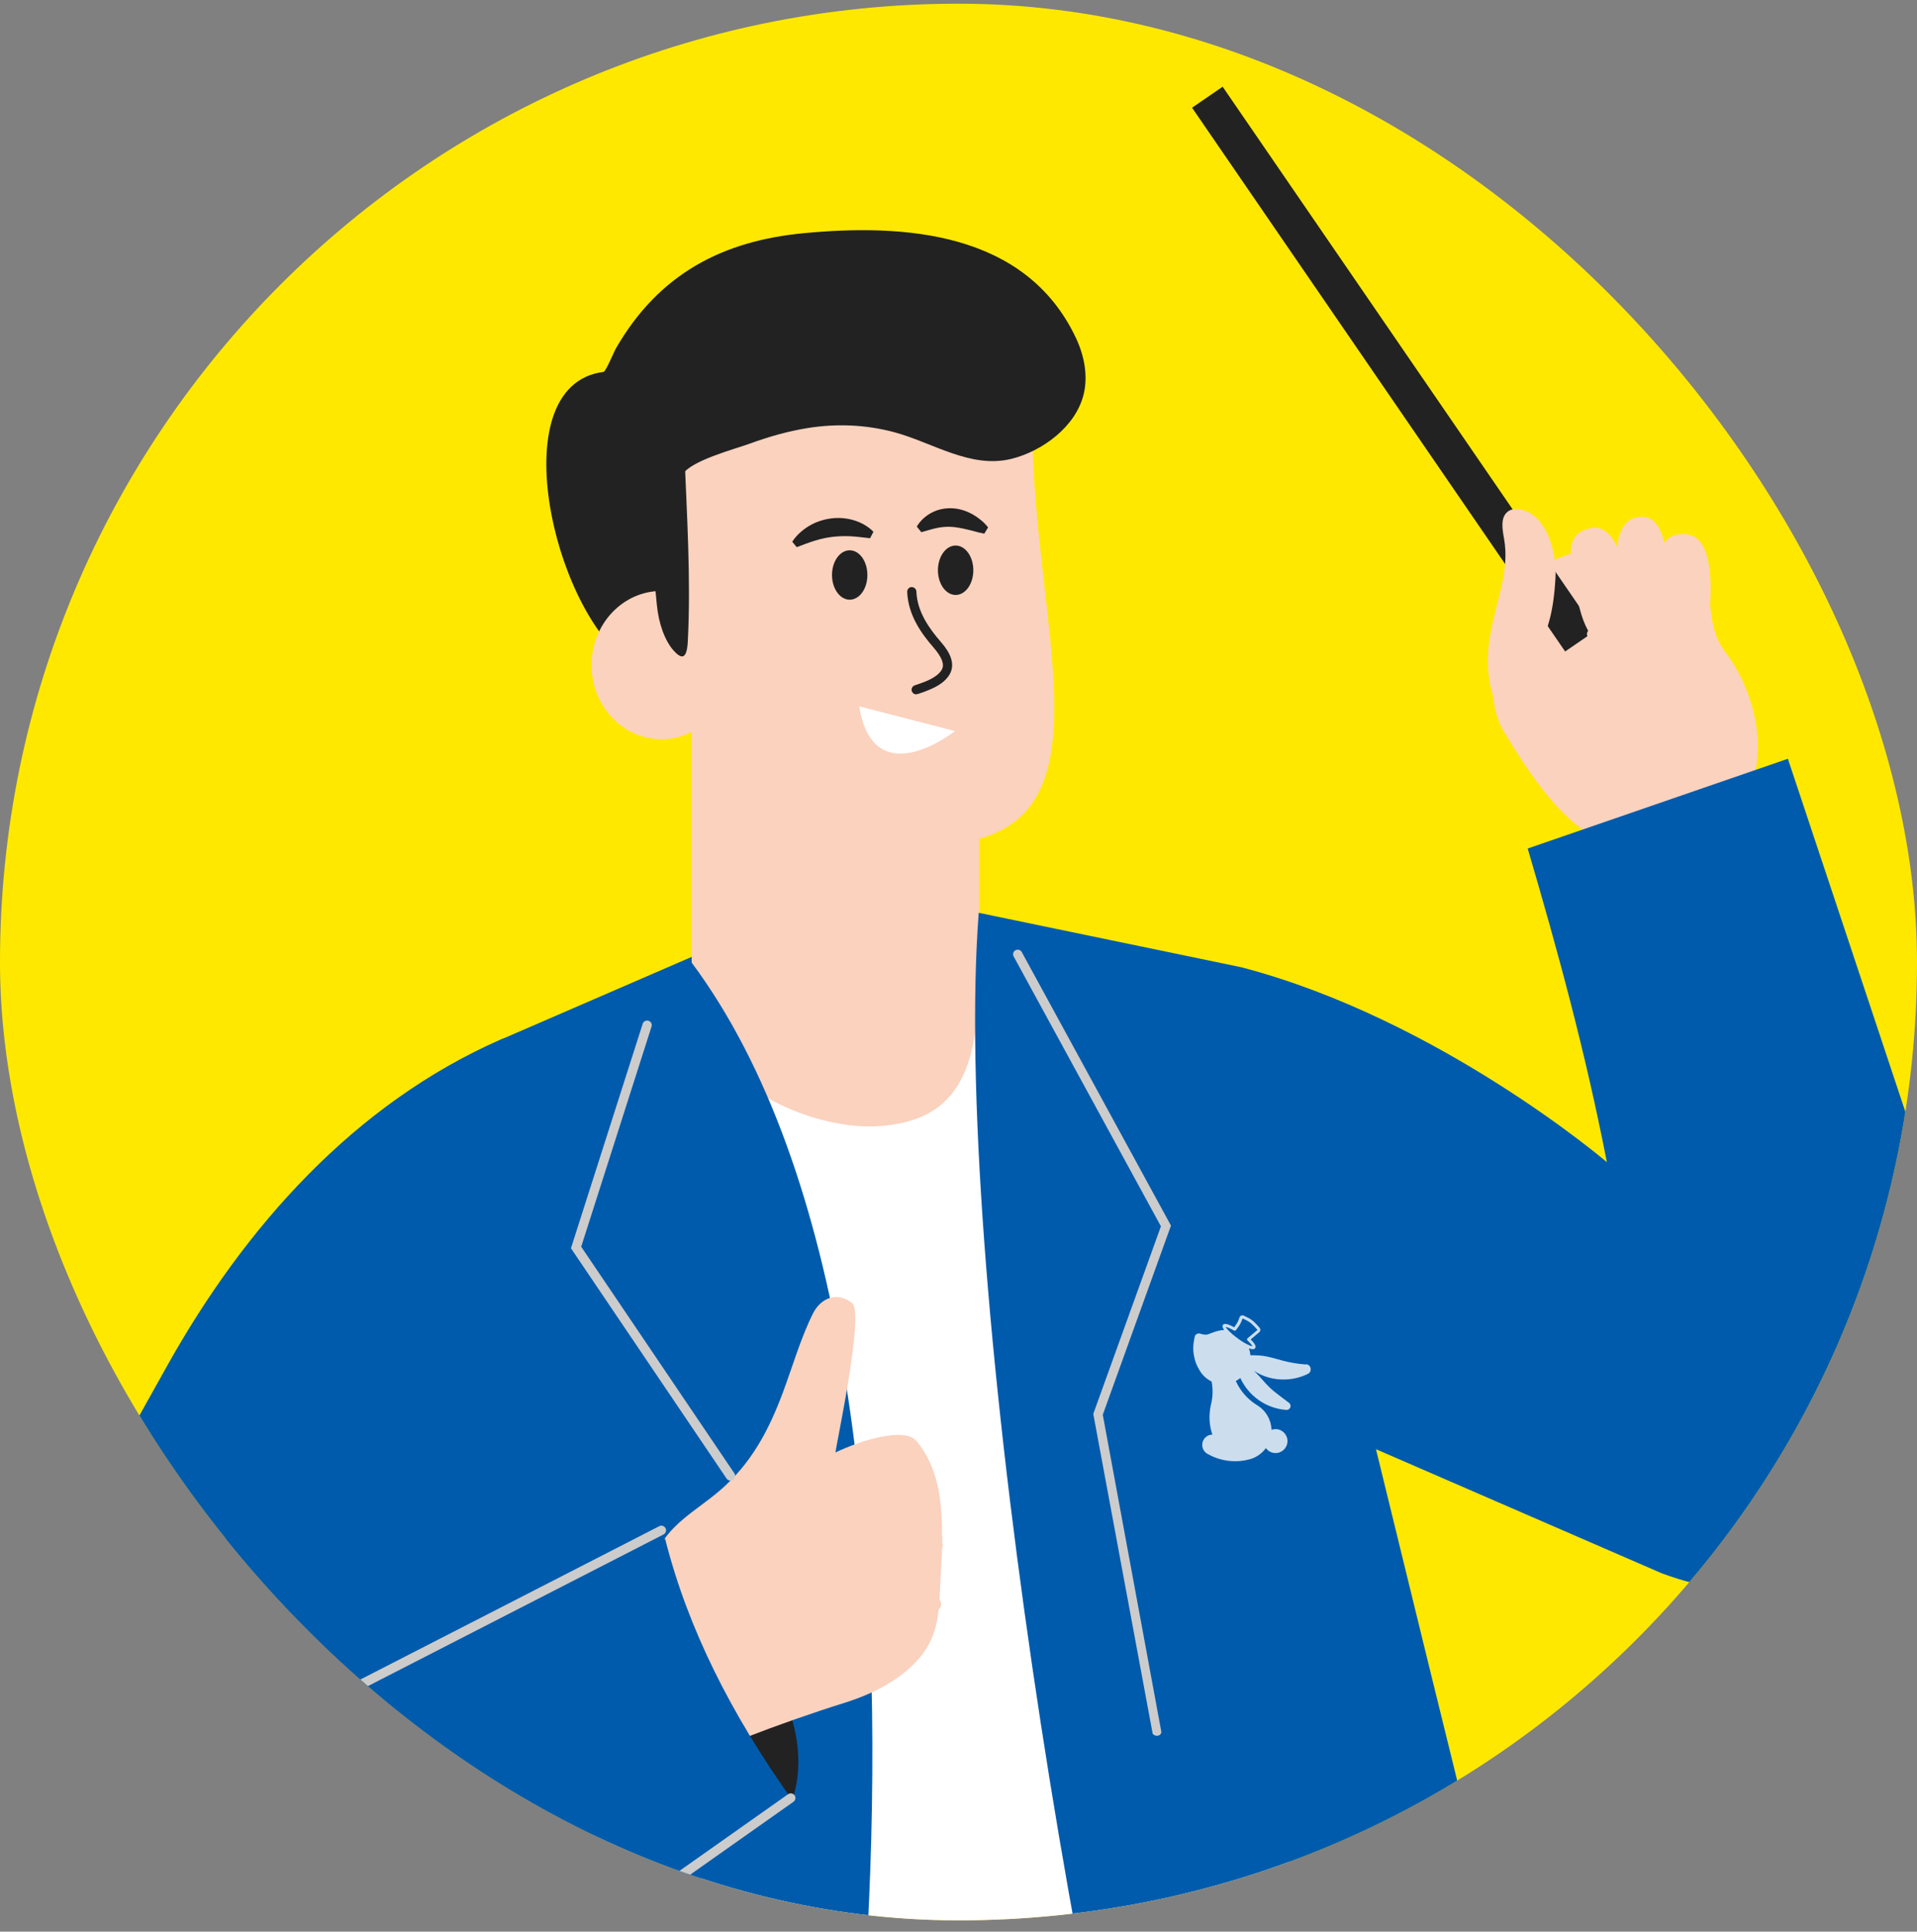 <svg width="128" height="129" viewBox="0 0 128 129" fill="none" xmlns="http://www.w3.org/2000/svg">
<rect x="0" y="0" width="128" height="129" fill="#808080" stroke="none"/>
<g clip-path="url(#clip0_2492_6847)">
<rect y="0.247" width="128" height="128" rx="64" fill="#FFE800"/>
<path d="M88.205 145.947L39.246 152.314L40.435 67.528L80.239 66.34L88.205 145.947Z" fill="white"/>
<path d="M65.372 42.448V64.295C65.372 70.36 64.709 74.905 58.522 75.214C54.545 75.416 49.028 72.996 47.4 69.625C46.622 68.04 46.19 66.225 46.19 64.295V42.448H65.379H65.372Z" fill="#FAD2BE"/>
<g style="mix-blend-mode:multiply">
<path d="M65.364 51.315V61.586C59.969 60.239 53.371 56.018 50.116 51.315H65.364Z" fill="#FAD2BE"/>
</g>
<path d="M65.372 56.011C64.99 56.134 64.565 56.22 64.126 56.285C60.884 56.767 56.476 56.249 52.45 54.074C50.209 52.871 48.07 51.156 46.327 48.815C46.277 48.765 46.241 48.707 46.19 48.642C45.729 48.023 45.297 47.353 44.901 46.64L44.108 43.831L42.92 39.66L39.657 28.129L55.691 20.22C55.691 20.22 67.893 22.755 69.103 23.547C68.894 25.752 68.865 27.948 68.951 30.117C69.059 33.207 69.412 36.203 69.722 39.012C70.003 41.461 70.27 43.766 70.356 45.826C70.579 51.02 69.737 54.808 65.386 56.011H65.372Z" fill="#FAD2BE"/>
<path d="M42.416 44.472C42.416 44.472 46.896 42.981 46.305 42.059C45.412 40.669 42.761 36.484 45.556 31.708C46.111 30.757 49.086 29.987 50.087 29.619C51.347 29.158 52.637 28.791 53.955 28.582C55.871 28.279 57.801 28.359 59.681 28.856C62.282 29.547 64.81 31.334 67.568 30.635C69.556 30.131 71.818 28.539 72.358 26.328C72.661 25.074 72.387 23.727 71.84 22.568C68.462 15.408 60.265 14.947 53.667 15.573C48.286 16.085 44 18.253 41.105 23.302C40.997 23.497 40.449 24.815 40.298 24.837C33.261 25.73 37.136 41.554 42.408 44.465L42.416 44.472Z" fill="#222222"/>
<path d="M44.159 49.363C46.733 49.363 48.819 47.147 48.819 44.414C48.819 41.681 46.733 39.466 44.159 39.466C41.585 39.466 39.499 41.681 39.499 44.414C39.499 47.147 41.585 49.363 44.159 49.363Z" fill="#FAD2BE"/>
<path d="M45.693 30.167C45.859 34.316 46.14 38.695 45.924 42.851C45.859 44.119 45.463 43.982 44.98 43.449C44.397 42.794 43.979 41.663 43.856 40.366L43.215 33.747L45.693 30.174V30.167Z" fill="#222222"/>
<path d="M57.916 38.4C57.916 39.315 57.391 40.049 56.735 40.049C56.08 40.049 55.554 39.307 55.554 38.4C55.554 37.492 56.08 36.751 56.735 36.751C57.391 36.751 57.916 37.492 57.916 38.4Z" fill="#222222"/>
<path d="M64.99 38.083C64.99 38.997 64.464 39.732 63.809 39.732C63.153 39.732 62.627 38.99 62.627 38.083C62.627 37.175 63.153 36.433 63.809 36.433C64.464 36.433 64.99 37.175 64.99 38.083Z" fill="#222222"/>
<path d="M61.179 46.373C61.05 46.373 60.935 46.294 60.884 46.165C60.827 46.006 60.913 45.826 61.079 45.768L61.151 45.747C61.785 45.531 62.57 45.257 62.879 44.731C63.081 44.386 62.908 43.91 62.332 43.24C61.54 42.333 60.632 41.087 60.575 39.523C60.575 39.351 60.704 39.206 60.87 39.206C61.035 39.206 61.187 39.336 61.187 39.502C61.237 40.87 62.073 42.001 62.793 42.837C63.103 43.197 63.931 44.148 63.405 45.041C62.98 45.768 62.029 46.093 61.338 46.33L61.266 46.352C61.266 46.352 61.201 46.366 61.165 46.366L61.179 46.373Z" fill="#222222"/>
<path d="M57.369 47.173L63.765 48.822C63.765 48.822 58.349 53.137 57.369 47.173Z" fill="white"/>
<path d="M52.903 36.174C53.177 35.749 53.559 35.411 53.998 35.137C54.438 34.871 54.942 34.698 55.46 34.626C56.498 34.482 57.607 34.791 58.32 35.512L58.097 35.944C57.628 35.894 57.218 35.836 56.807 35.814C56.397 35.793 56.008 35.807 55.612 35.85C55.223 35.894 54.826 35.98 54.43 36.102C54.034 36.218 53.638 36.376 53.199 36.542L52.889 36.167L52.903 36.174Z" fill="#222222"/>
<path d="M65.724 35.641C65.307 35.562 64.932 35.439 64.572 35.36C64.212 35.274 63.88 35.209 63.556 35.187C63.232 35.166 62.93 35.187 62.598 35.252C62.267 35.317 61.921 35.432 61.518 35.54L61.215 35.166C61.446 34.777 61.792 34.453 62.224 34.229C62.649 34.006 63.16 33.912 63.65 33.948C64.14 33.984 64.594 34.15 64.983 34.373C65.371 34.604 65.71 34.878 65.977 35.223L65.724 35.634V35.641Z" fill="#222222"/>
<path d="M46.19 64.294C66.812 92.011 55.763 161.268 50.987 174.103L20.238 171.712L29.789 120.96L14.267 103.644L46.19 64.287V64.294Z" fill="#005BAC"/>
<path d="M52.903 120.218C54.589 115.025 50.843 109.082 44.418 102.758L40.428 111.351L52.903 120.218Z" fill="#222222"/>
<path d="M62.901 102.571C62.923 100.287 62.642 97.925 61.179 96.225C60.358 95.274 57.405 96.225 55.792 96.996C55.712 97.031 57.751 87.711 56.901 87.027C55.849 86.184 54.769 86.746 54.286 87.711C53.472 89.339 52.925 91.24 52.291 92.947C51.34 95.504 50.181 97.716 48.084 99.524C46.421 100.957 44.519 101.829 43.698 104.026C43.086 105.661 43.287 107.346 43.482 109.046C43.691 110.919 44.065 112.777 44.807 114.52C45.153 115.334 45.657 116.22 46.514 116.58C47.537 117.012 48.783 116.422 49.756 116.047C51.953 115.197 54.178 114.412 56.433 113.706C58.277 113.123 60.15 112.194 61.424 110.688C62.742 109.132 62.699 107.397 62.8 105.473C62.851 104.566 62.915 103.579 62.923 102.571H62.901ZM46.06 111.063C46.06 111.063 46.075 111.063 46.089 111.063C45.967 111.207 45.953 111.214 46.06 111.063Z" fill="#FAD2BE"/>
<g style="mix-blend-mode:multiply">
<path d="M57.542 101.094C57.333 101.094 57.146 100.95 57.088 100.741C57.031 100.489 57.182 100.244 57.427 100.179L62.066 99.048C62.31 98.991 62.562 99.142 62.627 99.387C62.685 99.639 62.534 99.884 62.289 99.949L57.65 101.08C57.614 101.087 57.578 101.094 57.542 101.094Z" fill="#FAD2BE"/>
</g>
<g style="mix-blend-mode:multiply">
<path d="M57.852 104.811C57.643 104.811 57.456 104.667 57.398 104.458C57.34 104.206 57.492 103.961 57.736 103.896L62.375 102.765C62.62 102.708 62.872 102.859 62.937 103.104C62.995 103.356 62.843 103.601 62.599 103.666L57.96 104.796C57.924 104.804 57.888 104.811 57.852 104.811Z" fill="#FAD2BE"/>
</g>
<g style="mix-blend-mode:multiply">
<path d="M57.744 108.729C57.535 108.729 57.347 108.585 57.29 108.376C57.232 108.124 57.383 107.879 57.628 107.814L62.267 106.684C62.512 106.626 62.764 106.777 62.829 107.022C62.887 107.274 62.735 107.519 62.49 107.584L57.852 108.715C57.816 108.722 57.78 108.729 57.744 108.729Z" fill="#FAD2BE"/>
</g>
<path d="M52.802 120.074C47.544 125.21 41.652 129.834 35.443 133.759C29.479 137.534 22.586 141.409 15.361 141.762C4.204 142.317 -0.586 130.475 -0.139 121.003C0.358 110.227 6.048 100.352 11.191 91.161C16.341 81.956 23.659 73.701 33.477 69.401C33.549 69.379 33.628 69.336 33.7 69.315L46.183 63.905V64.301C46.183 66.232 46.615 68.047 47.393 69.632L27.693 111.315L44.411 102.765C45.924 108.78 48.862 114.52 52.802 120.074Z" fill="#005BAC"/>
<path d="M16.557 116.667C16.442 116.667 16.334 116.602 16.284 116.501C16.204 116.35 16.269 116.162 16.42 116.083L44.022 101.922C44.173 101.843 44.361 101.908 44.44 102.059C44.519 102.21 44.454 102.398 44.303 102.477L16.701 116.638C16.658 116.659 16.608 116.674 16.557 116.674V116.667Z" fill="#CCCCCC"/>
<path d="M26.303 139.09C26.209 139.09 26.108 139.046 26.051 138.96C25.95 138.823 25.986 138.629 26.123 138.528L52.622 119.822C52.759 119.721 52.954 119.757 53.055 119.894C53.155 120.031 53.119 120.225 52.983 120.326L26.483 139.032C26.425 139.068 26.368 139.09 26.303 139.09Z" fill="#CCCCCC"/>
<path d="M48.776 98.883C48.675 98.883 48.581 98.832 48.517 98.746L38.123 83.361L42.913 68.371C42.963 68.206 43.143 68.119 43.302 68.17C43.467 68.22 43.554 68.393 43.504 68.558L38.807 83.26L49.035 98.393C49.129 98.537 49.093 98.725 48.949 98.825C48.898 98.861 48.834 98.876 48.776 98.876V98.883Z" fill="#CCCCCC"/>
<path d="M112.277 36.995C115.158 38.644 113.372 41.187 115.238 43.607C117.499 46.531 118.695 52.294 115.021 54.8C113.069 56.133 110.613 56.666 108.251 56.45C104.851 56.14 101.977 51.422 100.435 48.887C98.937 46.431 99.902 42.469 100.983 39.977C101.696 38.334 103.871 37.038 105.874 36.771C107.948 36.49 110.484 35.965 112.284 36.995H112.277Z" fill="#FAD2BE"/>
<path d="M112.472 35.663C113.862 35.691 114.258 37.463 114.215 39.639C114.172 41.814 113.711 43.572 112.32 43.543C110.822 43.514 110.534 41.742 110.577 39.567C110.62 37.391 110.649 35.627 112.472 35.663Z" fill="#FAD2BE"/>
<path d="M109.677 34.517C111.038 34.546 111.42 36.714 111.37 39.386C111.319 42.059 110.858 44.219 109.497 44.191C108.027 44.162 107.754 41.994 107.804 39.321C107.855 36.649 107.891 34.481 109.677 34.517Z" fill="#FAD2BE"/>
<path d="M81.637 5.791L79.594 7.193L104.506 43.508L106.549 42.106L81.637 5.791Z" fill="#222222"/>
<path d="M101.149 49.096C102.035 47.807 101.026 45.732 101.941 44.472C103.281 42.62 103.72 41.137 103.864 38.529C103.936 37.125 103.425 34.863 102.006 34.186C101.588 33.984 101.055 33.883 100.68 34.164C100.169 34.553 100.313 35.346 100.428 35.979C101.156 40.099 97.245 43.521 101.012 49.233L101.156 49.089L101.149 49.096Z" fill="#FAD2BE"/>
<path d="M106.176 35.274C107.509 35.007 108.265 36.549 108.841 39.387C109.418 42.225 109.281 43.629 107.927 43.464C107.069 43.355 105.924 42.916 105.348 40.085C104.772 37.247 104.426 35.627 106.176 35.281V35.274Z" fill="#FAD2BE"/>
<g style="mix-blend-mode:multiply">
<path d="M108.805 48.728C108.769 48.815 108.697 48.88 108.596 48.901C108.431 48.944 108.265 48.844 108.222 48.678C107.638 46.416 106.27 45.098 104.044 44.652C103.878 44.616 103.77 44.457 103.799 44.284C103.835 44.118 103.994 44.011 104.167 44.039C106.644 44.536 108.171 45.998 108.82 48.512C108.841 48.584 108.827 48.656 108.805 48.714V48.728Z" fill="#FAD2BE"/>
</g>
<g style="mix-blend-mode:multiply">
<path d="M108.236 42.361C108.042 42.793 107.682 43.11 107.264 43.197C106.976 43.261 106.652 43.197 106.399 43.024C106.169 42.873 106.018 42.649 105.967 42.397C105.938 42.231 106.047 42.066 106.212 42.037C106.378 42.008 106.544 42.116 106.572 42.282C106.594 42.397 106.68 42.469 106.738 42.505C106.853 42.584 107.005 42.613 107.127 42.584C107.379 42.527 107.61 42.296 107.703 41.986C107.826 41.597 108.013 40.063 107.955 39.761C107.926 39.595 108.035 39.429 108.2 39.401C108.366 39.372 108.532 39.48 108.56 39.645C108.647 40.106 108.416 41.763 108.287 42.174C108.265 42.239 108.243 42.296 108.222 42.354L108.236 42.361Z" fill="#FAD2BE"/>
</g>
<g style="mix-blend-mode:multiply">
<path d="M110.837 41.914C110.721 42.174 110.52 42.49 110.152 42.606C109.843 42.699 109.482 42.62 109.216 42.397C109.036 42.246 108.02 40.985 107.934 40.668C107.891 40.502 107.984 40.33 108.15 40.286C108.308 40.243 108.481 40.33 108.532 40.495C108.618 40.697 109.454 41.785 109.619 41.922C109.727 42.008 109.871 42.051 109.972 42.015C110.131 41.965 110.26 41.77 110.361 41.439C110.62 40.603 110.678 39.703 110.743 38.831C110.757 38.658 110.901 38.536 111.074 38.543C111.247 38.558 111.377 38.702 111.362 38.875C111.298 39.782 111.233 40.719 110.959 41.626C110.937 41.691 110.909 41.799 110.851 41.922L110.837 41.914Z" fill="#FAD2BE"/>
</g>
<g style="mix-blend-mode:multiply">
<path d="M113.862 41.641C113.754 41.886 113.617 42.13 113.451 42.361C113.242 42.663 112.954 42.822 112.659 42.807C111.665 42.757 110.887 40.992 110.764 40.33C110.728 40.164 110.844 39.998 111.009 39.969C111.175 39.941 111.341 40.049 111.37 40.214C111.485 40.834 112.191 42.166 112.688 42.188C112.76 42.188 112.861 42.116 112.94 42.008C113.307 41.489 113.523 40.906 113.566 40.33C113.581 40.157 113.725 40.034 113.898 40.041C114.071 40.056 114.193 40.2 114.186 40.373C114.15 40.798 114.042 41.23 113.862 41.633V41.641Z" fill="#FAD2BE"/>
</g>
<path d="M91.886 96.787L110.959 105.07C122.347 109.277 133.331 102.902 132.381 89.749L119.379 50.673L102.006 56.666C104.037 63.581 105.867 70.294 107.293 77.612C107.293 77.612 96.107 68.054 82.889 64.597L65.35 60.959C63.614 83.728 71.458 136.885 80.829 167.541L107.401 157.392C103.223 143.656 95.955 113.411 91.878 96.794L91.886 96.787Z" fill="#005BAC"/>
<path d="M76.961 115.759L72.999 94.424L77.516 81.898L67.684 63.876C67.605 63.725 67.655 63.538 67.806 63.459C67.957 63.379 68.145 63.43 68.224 63.581L78.186 81.848L73.633 94.482L77.545 115.666C77.523 115.968 77.091 115.997 76.961 115.766V115.759Z" fill="#CCCCCC"/>
<path opacity="0.8" d="M87.204 91.125C86.923 91.104 86.606 91.068 86.296 91.01C85.36 90.844 84.863 90.578 84.063 90.52C83.847 90.506 83.66 90.506 83.487 90.506C83.48 90.347 83.444 90.196 83.393 90.045C83.509 90.088 83.602 90.11 83.674 90.102C83.732 90.102 83.775 90.074 83.804 90.038C83.862 89.966 83.883 89.822 83.509 89.454L84.085 88.964C84.128 88.928 84.15 88.878 84.157 88.828C84.157 88.77 84.142 88.719 84.106 88.676C84.006 88.561 83.818 88.352 83.66 88.215C83.501 88.078 83.206 87.934 83.048 87.862C82.997 87.841 82.932 87.834 82.875 87.862C82.817 87.884 82.781 87.934 82.76 87.992C82.724 88.107 82.644 88.302 82.558 88.424C82.5 88.51 82.45 88.583 82.407 88.64C81.794 88.294 81.686 88.439 81.657 88.482C81.6 88.561 81.629 88.669 81.737 88.82C81.333 88.835 80.988 88.993 80.851 89.036C80.656 89.101 80.584 89.202 80.138 89.065C79.986 89.022 79.821 89.094 79.778 89.252C79.742 89.382 79.626 89.922 79.698 90.383C79.778 90.924 79.907 91.197 80.109 91.536C80.289 91.838 80.555 92.09 80.894 92.256L80.908 92.299C80.995 92.803 80.98 93.3 80.865 93.769C80.808 93.999 80.779 94.23 80.764 94.467C80.743 94.936 80.808 95.389 80.952 95.807C80.591 95.807 80.289 96.095 80.275 96.463C80.26 96.751 80.426 97.003 80.671 97.118C81.153 97.385 81.701 97.55 82.291 97.579C82.673 97.601 83.048 97.557 83.401 97.464C83.444 97.449 83.494 97.442 83.537 97.428C83.934 97.298 84.279 97.046 84.524 96.707C84.661 96.895 84.877 97.024 85.129 97.039C85.569 97.06 85.943 96.722 85.965 96.275C85.986 95.836 85.648 95.461 85.201 95.44C85.093 95.44 84.992 95.454 84.899 95.483C84.877 94.806 84.517 94.201 83.97 93.862C83.329 93.481 82.824 92.904 82.515 92.227C82.623 92.17 82.724 92.105 82.817 92.026C83.357 93.2 84.503 94.057 85.886 94.158C85.886 94.158 85.886 94.158 85.893 94.158C86.152 94.179 86.275 93.841 86.066 93.682C85.785 93.473 85.439 93.214 85.093 92.94C84.539 92.501 84.157 91.932 83.718 91.543C84.315 91.932 85.028 92.148 85.792 92.126C86.339 92.112 86.858 91.982 87.326 91.752C87.636 91.601 87.549 91.132 87.204 91.104V91.125ZM81.838 88.619C81.91 88.626 82.082 88.676 82.392 88.856C82.435 88.878 82.486 88.871 82.522 88.835C82.565 88.777 82.651 88.669 82.738 88.539C82.832 88.395 82.925 88.186 82.961 88.057H82.976C83.235 88.165 83.437 88.287 83.537 88.374C83.681 88.503 83.869 88.705 83.962 88.813V88.82L83.3 89.375C83.3 89.375 83.264 89.418 83.264 89.447C83.264 89.476 83.271 89.504 83.293 89.519C83.516 89.721 83.602 89.85 83.624 89.908C83.501 89.894 83.141 89.749 82.644 89.382C82.14 89.015 81.888 88.727 81.838 88.611V88.619Z" fill="white"/>
</g>
<defs>
<clipPath id="clip0_2492_6847">
<rect y="0.247" width="128" height="128" rx="64" fill="white"/>
</clipPath>
</defs>
</svg>
